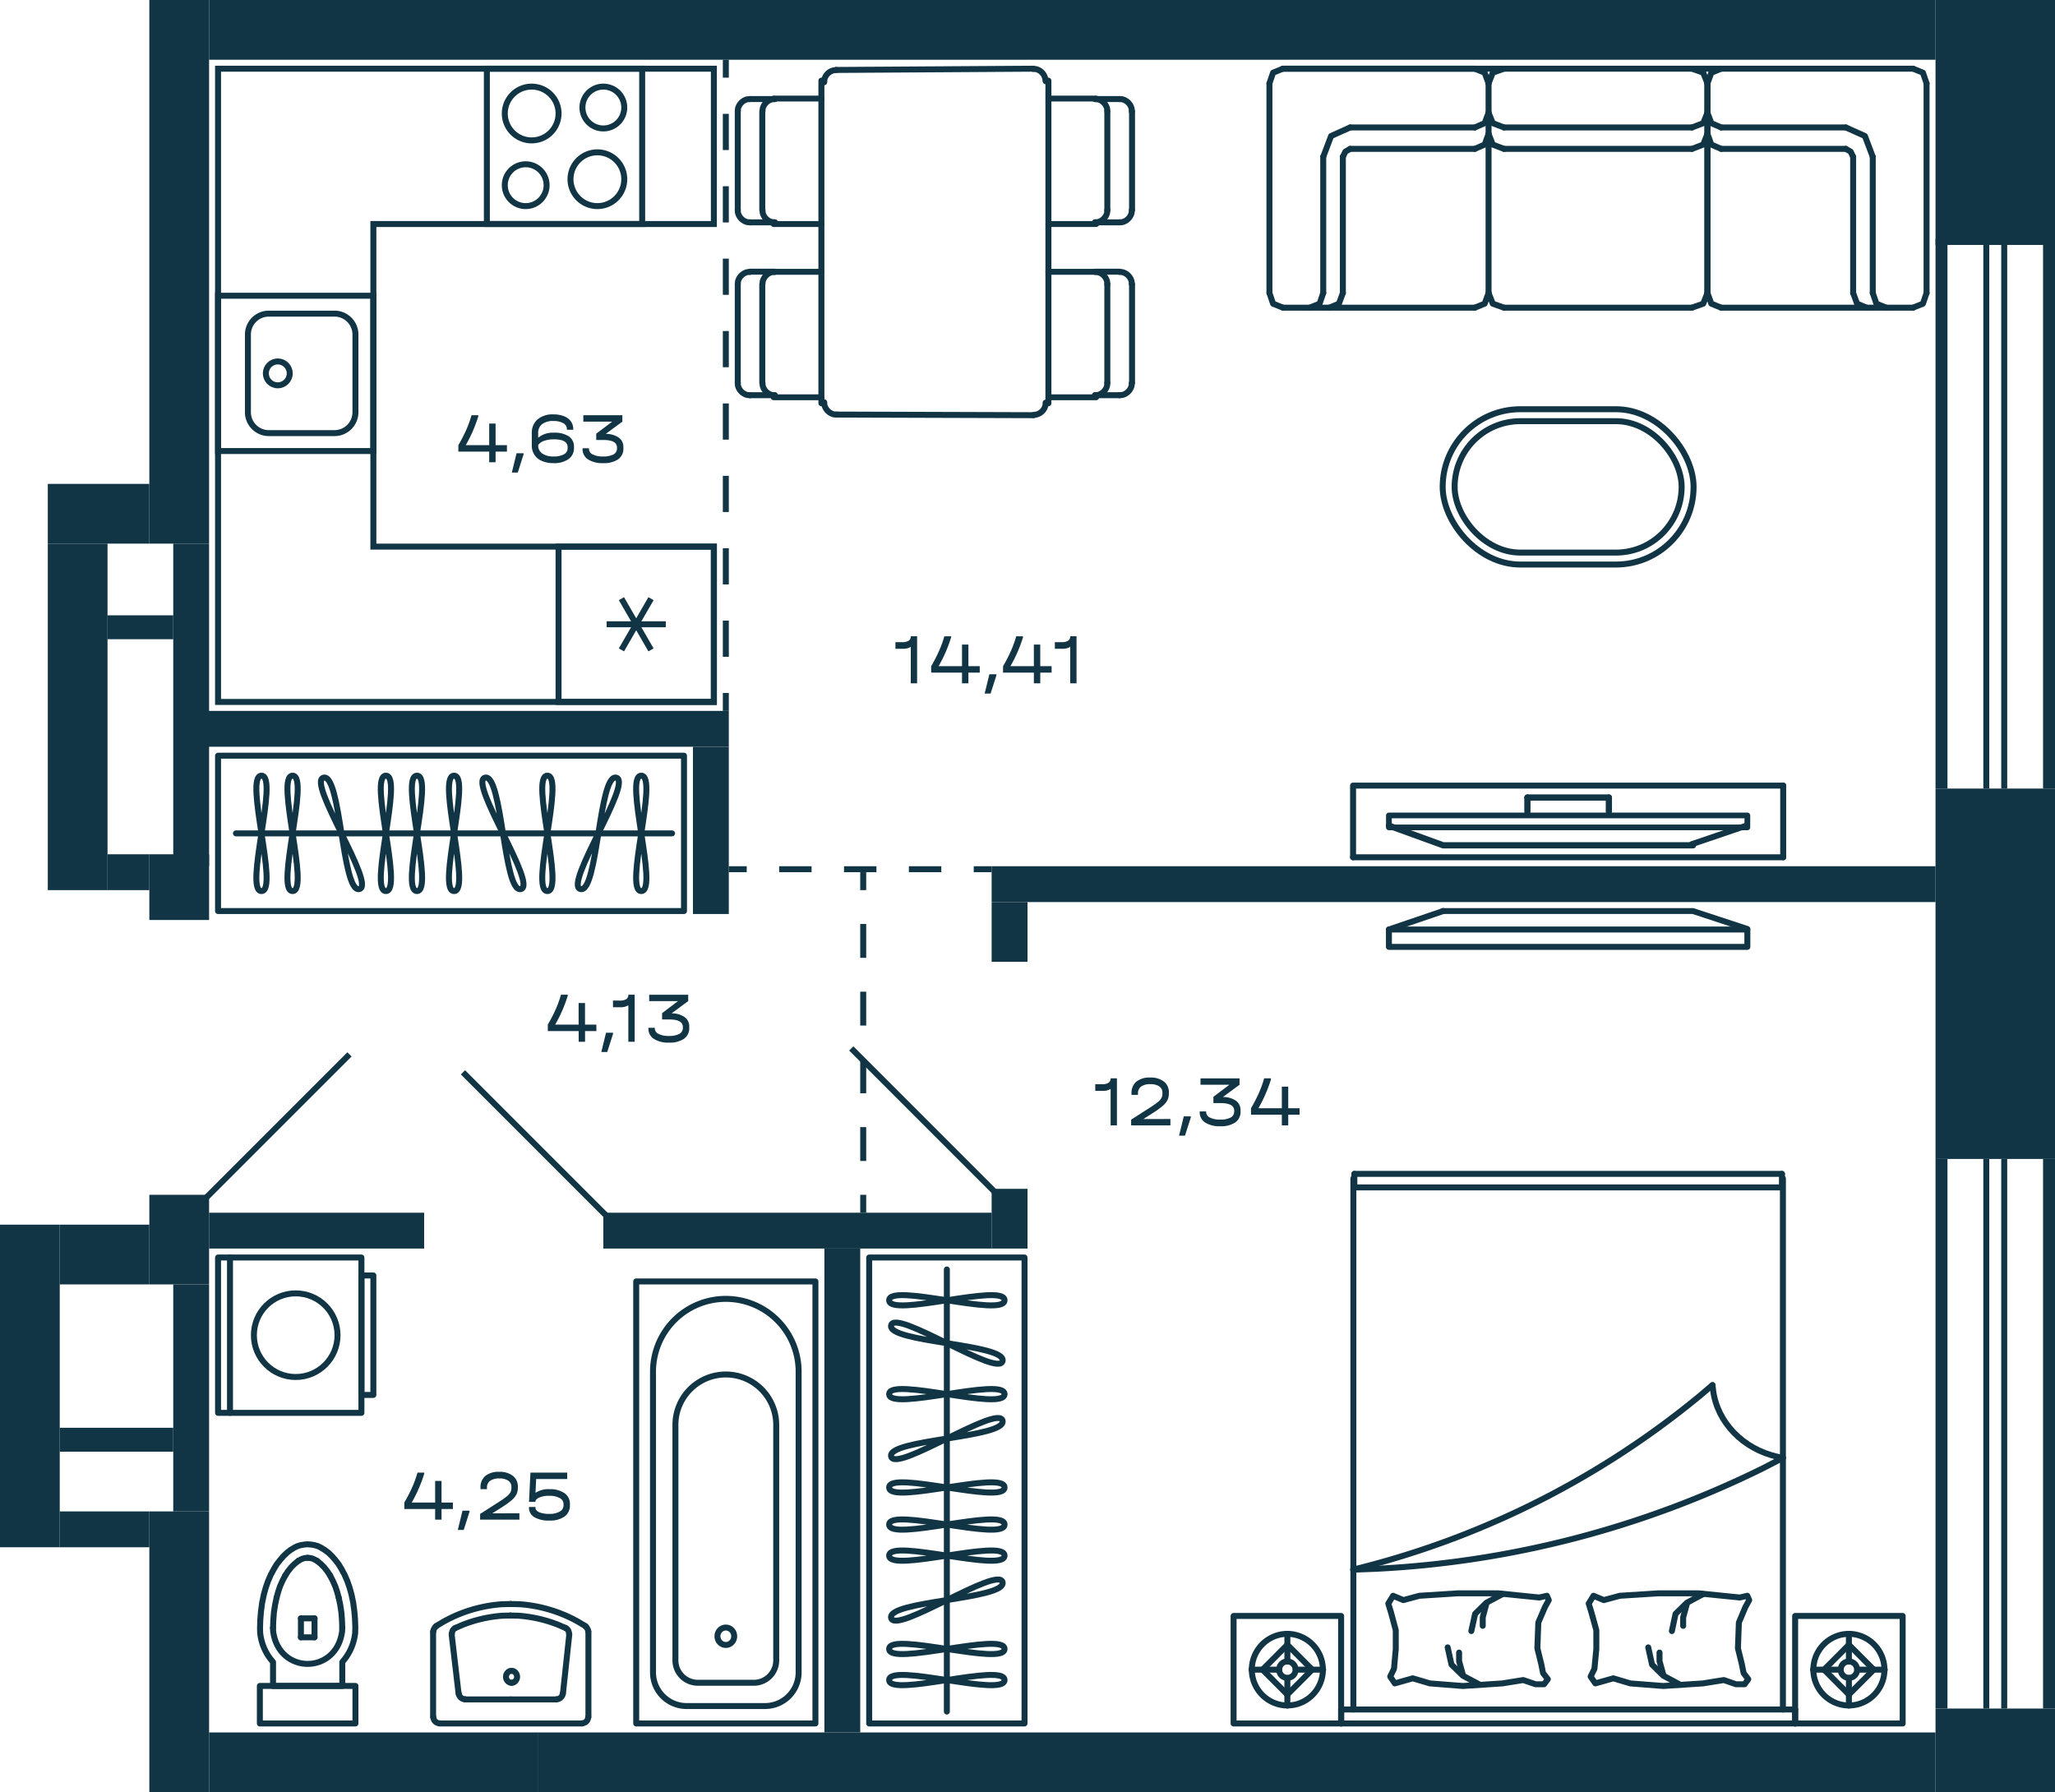 <svg xmlns="http://www.w3.org/2000/svg" width="344" height="300" viewBox="0 0 344 300">
  <title>M6_C2_23,25fl_1</title>
  <g id="Слой_2" data-name="Слой 2">
    <g id="M6_C2_23_25fl_1" data-name="M6_C2_23,25fl_1">
      <g id="m">
        <g>
          <polyline points="292.5 158.5 232.5 158.5 232.5 155.591 292.5 155.591 292.5 158.5" fill="none" stroke="#113544" stroke-linecap="round" stroke-linejoin="round"/>
          <line x1="241.591" y1="152.5" x2="232.5" y2="155.591" fill="none" stroke="#113544" stroke-linecap="round" stroke-linejoin="round"/>
          <polyline points="241.5 152.5 283.393 152.5 292.5 155.5" fill="none" stroke="#113544" stroke-linecap="round" stroke-linejoin="round" stroke-width="0.986"/>
        </g>
        <g>
          <rect x="62.5" y="100.5" width="26" height="78" fill="none" stroke="#113544" stroke-linecap="round" stroke-linejoin="round" transform="translate(-64 215) rotate(-90)"/>
          <line x1="39.5" y1="139.5" x2="112.5" y2="139.5" fill="none" stroke="#113544" stroke-linecap="round" stroke-linejoin="round"/>
          <path d="M69.8,129.843c2.975,0-2.975,19.314,0,19.314S66.828,129.843,69.8,129.843Z" fill="none" stroke="#113544" stroke-linecap="round" stroke-linejoin="round"/>
          <path d="M64.6,129.843c2.975,0-2.976,19.314,0,19.314S61.621,129.843,64.6,129.843Z" fill="none" stroke="#113544" stroke-linecap="round" stroke-linejoin="round"/>
          <path d="M48.977,129.843c2.975,0-2.975,19.314,0,19.314S46,129.843,48.977,129.843Z" fill="none" stroke="#113544" stroke-linecap="round" stroke-linejoin="round"/>
          <path d="M43.77,129.843c2.975,0-2.975,19.314,0,19.314S40.8,129.843,43.77,129.843Z" fill="none" stroke="#113544" stroke-linecap="round" stroke-linejoin="round"/>
          <path d="M54.175,130.172c2.893-.65,3.08,19.3,5.967,18.656S51.287,130.82,54.175,130.172Z" fill="none" stroke="#113544" stroke-linecap="round" stroke-linejoin="round"/>
          <path d="M107.345,129.843c-2.976,0,2.975,19.314,0,19.314S110.32,129.843,107.345,129.843Z" fill="none" stroke="#113544" stroke-linecap="round" stroke-linejoin="round"/>
          <path d="M103.147,130.172c-2.888-.648-3.075,19.306-5.968,18.656S106.04,130.821,103.147,130.172Z" fill="none" stroke="#113544" stroke-linecap="round" stroke-linejoin="round"/>
          <path d="M76.01,129.843c2.975,0-2.975,19.314,0,19.314S73.035,129.843,76.01,129.843Z" fill="none" stroke="#113544" stroke-linecap="round" stroke-linejoin="round"/>
          <path d="M91.63,129.843c2.975,0-2.976,19.314,0,19.314S88.654,129.843,91.63,129.843Z" fill="none" stroke="#113544" stroke-linecap="round" stroke-linejoin="round"/>
          <path d="M81.208,130.172c2.893-.65,3.08,19.3,5.968,18.656S78.32,130.82,81.208,130.172Z" fill="none" stroke="#113544" stroke-linecap="round" stroke-linejoin="round"/>
        </g>
        <g>
          <rect x="145.5" y="210.5" width="26" height="78" fill="none" stroke="#113544" stroke-linecap="round" stroke-linejoin="round" transform="translate(317 499) rotate(-180)"/>
          <line x1="158.5" y1="286.5" x2="158.5" y2="212.5" fill="none" stroke="#113544" stroke-linecap="round" stroke-linejoin="round"/>
          <path d="M148.843,255.2c0-2.975,19.314,2.975,19.314,0S148.843,258.172,148.843,255.2Z" fill="none" stroke="#113544" stroke-linecap="round" stroke-linejoin="round"/>
          <path d="M148.843,260.4c0-2.975,19.314,2.976,19.314,0S148.843,263.379,148.843,260.4Z" fill="none" stroke="#113544" stroke-linecap="round" stroke-linejoin="round"/>
          <path d="M148.843,276.023c0-2.975,19.314,2.975,19.314,0S148.843,279,148.843,276.023Z" fill="none" stroke="#113544" stroke-linecap="round" stroke-linejoin="round"/>
          <path d="M148.843,281.23c0-2.975,19.314,2.975,19.314,0S148.843,284.205,148.843,281.23Z" fill="none" stroke="#113544" stroke-linecap="round" stroke-linejoin="round"/>
          <path d="M149.172,270.825c-.65-2.893,19.3-3.08,18.656-5.967S149.82,273.713,149.172,270.825Z" fill="none" stroke="#113544" stroke-linecap="round" stroke-linejoin="round"/>
          <path d="M148.843,217.655c0,2.976,19.314-2.975,19.314,0S148.843,214.68,148.843,217.655Z" fill="none" stroke="#113544" stroke-linecap="round" stroke-linejoin="round"/>
          <path d="M149.172,221.853c-.648,2.888,19.306,3.075,18.656,5.968S149.821,218.96,149.172,221.853Z" fill="none" stroke="#113544" stroke-linecap="round" stroke-linejoin="round"/>
          <path d="M148.843,248.99c0-2.975,19.314,2.975,19.314,0S148.843,251.965,148.843,248.99Z" fill="none" stroke="#113544" stroke-linecap="round" stroke-linejoin="round"/>
          <path d="M148.843,233.37c0-2.975,19.314,2.976,19.314,0S148.843,236.346,148.843,233.37Z" fill="none" stroke="#113544" stroke-linecap="round" stroke-linejoin="round"/>
          <path d="M149.172,243.792c-.65-2.893,19.3-3.08,18.656-5.968S149.82,246.68,149.172,243.792Z" fill="none" stroke="#113544" stroke-linecap="round" stroke-linejoin="round"/>
        </g>
        <g>
          <g>
            <path d="M298.454,244.043l-3.276,1.7a164.53,164.53,0,0,1-64.855,16.863l-3.777.145" fill="none" stroke="#113544" stroke-linecap="round" stroke-linejoin="round"/>
            <path d="M286.647,231.862l-2.115,1.8a145.668,145.668,0,0,1-55.21,28.36l-2.8.725" fill="none" stroke="#113544" stroke-linecap="round" stroke-linejoin="round"/>
            <line x1="300.5" y1="286.159" x2="224.5" y2="286.159" fill="none" stroke="#113544" stroke-linecap="round" stroke-linejoin="round"/>
            <line x1="300.5" y1="288.5" x2="224.5" y2="288.5" fill="none" stroke="#113544" stroke-linecap="round" stroke-linejoin="round"/>
            <line x1="298.291" y1="198.765" x2="226.709" y2="198.765" fill="none" stroke="#113544" stroke-linecap="round" stroke-linejoin="round"/>
            <line x1="298.291" y1="196.5" x2="226.709" y2="196.5" fill="none" stroke="#113544" stroke-linecap="round" stroke-linejoin="round"/>
            <polygon points="236.49 280.938 233.487 281.788 232.714 280.648 233.351 279.343 233.647 276.049 233.647 272.88 232.873 270 232.395 268.426 233.191 267.121 234.92 267.846 237.605 267.121 244.088 266.707 250.73 266.707 257.669 267.411 258.943 267.121 259.261 267.846 258.624 269.006 257.509 271.595 257.35 275.904 257.987 278.494 258.306 280.068 259.102 281.083 258.465 281.933 257.054 281.933 254.984 281.228 251.504 281.788 244.884 282.223 239.356 281.788 236.49 280.938" fill="none" stroke="#113544" stroke-linecap="round" stroke-linejoin="round"/>
            <polyline points="251.504 266.852 248.82 268.281 246.932 270.145 246.294 273.025" fill="none" stroke="#113544" stroke-linecap="round" stroke-linejoin="round"/>
            <polyline points="248.82 268.426 248.205 270.725 248.205 272.155" fill="none" stroke="#113544" stroke-linecap="round" stroke-linejoin="round"/>
            <polyline points="244.884 280.358 244.247 278.059 244.247 276.629" fill="none" stroke="#113544" stroke-linecap="round" stroke-linejoin="round"/>
            <polyline points="247.569 281.933 244.884 280.503 242.973 278.639 242.336 275.759" fill="none" stroke="#113544" stroke-linecap="round" stroke-linejoin="round"/>
            <line x1="224.503" y1="286.159" x2="224.503" y2="288.5" fill="none" stroke="#113544" stroke-linecap="round" stroke-linejoin="round"/>
            <line x1="226.549" y1="197.266" x2="226.549" y2="286.159" fill="none" stroke="#113544" stroke-linecap="round" stroke-linejoin="round"/>
            <line x1="226.712" y1="196.5" x2="226.712" y2="198.764" fill="none" stroke="#113544" stroke-linecap="round" stroke-linejoin="round"/>
            <polygon points="270.064 280.939 267.061 281.788 266.265 280.649 266.902 279.344 267.22 276.05 267.22 272.88 266.424 270.001 265.946 268.426 266.743 267.121 268.471 267.846 271.156 267.121 277.639 266.707 284.281 266.707 291.242 267.411 292.493 267.121 292.812 267.846 292.175 269.006 291.083 271.596 290.924 275.905 291.561 278.494 291.879 280.069 292.653 281.084 292.039 281.933 290.605 281.933 288.558 281.229 285.078 281.788 278.435 282.223 272.907 281.788 270.064 280.939" fill="none" stroke="#113544" stroke-linecap="round" stroke-linejoin="round"/>
            <polyline points="281.119 281.933 278.435 280.504 276.547 278.639 275.91 275.76" fill="none" stroke="#113544" stroke-linecap="round" stroke-linejoin="round"/>
            <polyline points="278.435 280.359 277.798 278.059 277.798 276.63" fill="none" stroke="#113544" stroke-linecap="round" stroke-linejoin="round"/>
            <polyline points="285.078 266.852 282.393 268.281 280.482 270.146 279.868 273.025" fill="none" stroke="#113544" stroke-linecap="round" stroke-linejoin="round"/>
            <polyline points="282.393 268.426 281.756 270.726 281.756 272.155" fill="none" stroke="#113544" stroke-linecap="round" stroke-linejoin="round"/>
            <path d="M298.454,244.043l-.888-.186c-5.789-1.29-10.109-5.759-10.8-11.145l-.091-.85" fill="none" stroke="#113544" stroke-linecap="round" stroke-linejoin="round"/>
            <line x1="298.454" y1="286.159" x2="298.454" y2="197.267" fill="none" stroke="#113544" stroke-linecap="round" stroke-linejoin="round"/>
            <line x1="300.5" y1="288.5" x2="300.5" y2="286.159" fill="none" stroke="#113544" stroke-linecap="round" stroke-linejoin="round"/>
            <line x1="298.291" y1="198.765" x2="298.291" y2="196.5" fill="none" stroke="#113544" stroke-linecap="round" stroke-linejoin="round"/>
          </g>
          <g>
            <g>
              <line x1="215.5" y1="275.326" x2="219.657" y2="279.49" fill="none" stroke="#113544" stroke-linecap="round" stroke-linejoin="round"/>
              <line x1="215.5" y1="278.115" x2="215.5" y2="273.5" fill="none" stroke="#113544" stroke-linecap="round" stroke-linejoin="round"/>
              <line x1="221.5" y1="279.49" x2="216.892" y2="279.49" fill="none" stroke="#113544" stroke-linecap="round" stroke-linejoin="round"/>
              <line x1="214.127" y1="279.49" x2="209.5" y2="279.49" fill="none" stroke="#113544" stroke-linecap="round" stroke-linejoin="round"/>
              <line x1="211.343" y1="279.49" x2="215.5" y2="275.326" fill="none" stroke="#113544" stroke-linecap="round" stroke-linejoin="round"/>
              <line x1="215.5" y1="280.885" x2="215.5" y2="285.5" fill="none" stroke="#113544" stroke-linecap="round" stroke-linejoin="round"/>
              <path d="M215.5,285.48l-.549-.019-.529-.079a6,6,0,0,1,.215-11.823l.53-.059h.549a6,6,0,0,1,.98,11.863l-.529.078-.549.039" fill="none" stroke="#113544" stroke-linecap="round" stroke-linejoin="round"/>
              <line x1="219.657" y1="279.49" x2="215.5" y2="283.654" fill="none" stroke="#113544" stroke-linecap="round" stroke-linejoin="round"/>
              <path d="M214.127,279.49l.02-.255.078-.255a1.372,1.372,0,0,1,2.589.117l.059.256v.275a1.378,1.378,0,0,1-2.648.373l-.078-.256Z" fill="none" stroke="#113544" stroke-linecap="round" stroke-linejoin="round"/>
              <line x1="215.5" y1="283.654" x2="211.343" y2="279.49" fill="none" stroke="#113544" stroke-linecap="round" stroke-linejoin="round"/>
            </g>
            <rect x="206.5" y="270.5" width="18" height="18" fill="none" stroke="#113544" stroke-linecap="round" stroke-linejoin="round" transform="translate(431 559) rotate(180)"/>
          </g>
          <g>
            <g>
              <line x1="309.5" y1="275.326" x2="313.657" y2="279.49" fill="none" stroke="#113544" stroke-linecap="round" stroke-linejoin="round"/>
              <line x1="309.5" y1="278.115" x2="309.5" y2="273.5" fill="none" stroke="#113544" stroke-linecap="round" stroke-linejoin="round"/>
              <line x1="315.5" y1="279.49" x2="310.892" y2="279.49" fill="none" stroke="#113544" stroke-linecap="round" stroke-linejoin="round"/>
              <line x1="308.127" y1="279.49" x2="303.5" y2="279.49" fill="none" stroke="#113544" stroke-linecap="round" stroke-linejoin="round"/>
              <line x1="305.343" y1="279.49" x2="309.5" y2="275.326" fill="none" stroke="#113544" stroke-linecap="round" stroke-linejoin="round"/>
              <line x1="309.5" y1="280.885" x2="309.5" y2="285.5" fill="none" stroke="#113544" stroke-linecap="round" stroke-linejoin="round"/>
              <path d="M309.5,285.48l-.549-.019-.529-.079a6,6,0,0,1,.215-11.823l.53-.059h.549a6,6,0,0,1,.98,11.863l-.529.078-.549.039" fill="none" stroke="#113544" stroke-linecap="round" stroke-linejoin="round"/>
              <line x1="313.657" y1="279.49" x2="309.5" y2="283.654" fill="none" stroke="#113544" stroke-linecap="round" stroke-linejoin="round"/>
              <path d="M308.127,279.49l.02-.255.078-.255a1.372,1.372,0,0,1,2.589.117l.059.256v.275a1.378,1.378,0,0,1-2.648.373l-.078-.256Z" fill="none" stroke="#113544" stroke-linecap="round" stroke-linejoin="round"/>
              <line x1="309.5" y1="283.654" x2="305.343" y2="279.49" fill="none" stroke="#113544" stroke-linecap="round" stroke-linejoin="round"/>
            </g>
            <rect x="300.5" y="270.5" width="18" height="18" fill="none" stroke="#113544" stroke-linecap="round" stroke-linejoin="round" transform="translate(619 559) rotate(180)"/>
          </g>
        </g>
        <g>
          <line x1="255.682" y1="135.853" x2="255.682" y2="133.5" fill="none" stroke="#113544" stroke-linecap="round" stroke-linejoin="round" stroke-width="1.042"/>
          <line x1="283.2" y1="141.313" x2="292.2" y2="138.25" fill="none" stroke="#113544" stroke-linecap="round" stroke-linejoin="round"/>
          <polyline points="283.409 141.5 241.591 141.5 232.5 138.206" fill="none" stroke="#113544" stroke-linecap="round" stroke-linejoin="round" stroke-width="1.042"/>
          <polyline points="232.5 136.5 292.5 136.5 292.5 138.5 232.5 138.5 232.5 136.5" fill="none" stroke="#113544" stroke-linecap="round" stroke-linejoin="round" stroke-width="0.961"/>
          <line x1="298.5" y1="143.5" x2="298.5" y2="131.5" fill="none" stroke="#113544" stroke-linecap="round" stroke-linejoin="round"/>
          <polyline points="298.5 131.5 226.5 131.5 226.5 143.5" fill="none" stroke="#113544" stroke-linecap="round" stroke-linejoin="round"/>
          <line x1="226.5" y1="143.5" x2="298.5" y2="143.5" fill="none" stroke="#113544" stroke-linecap="round" stroke-linejoin="round"/>
          <line x1="255.682" y1="133.5" x2="269.318" y2="133.5" fill="none" stroke="#113544" stroke-linecap="round" stroke-linejoin="round" stroke-width="1.042"/>
          <line x1="269.318" y1="135.853" x2="269.318" y2="133.5" fill="none" stroke="#113544" stroke-linecap="round" stroke-linejoin="round" stroke-width="1.042"/>
        </g>
        <g>
          <rect x="241.5" y="68.5" width="42" height="26" rx="13" fill="none" stroke="#113544" stroke-linecap="round" stroke-linejoin="round"/>
          <rect x="243.5" y="70.5" width="38" height="22" rx="11" fill="none" stroke="#113544" stroke-linecap="round" stroke-linejoin="round"/>
        </g>
        <g>
          <line x1="285.818" y1="13.958" x2="285.818" y2="49.042" fill="none" stroke="#113544" stroke-linecap="round" stroke-linejoin="round"/>
          <line x1="249.182" y1="13.958" x2="249.182" y2="49.042" fill="none" stroke="#113544" stroke-linecap="round" stroke-linejoin="round"/>
          <line x1="251.762" y1="51.5" x2="283.238" y2="51.5" fill="none" stroke="#113544" stroke-linecap="round" stroke-linejoin="round"/>
          <line x1="251.762" y1="21.334" x2="283.238" y2="21.334" fill="none" stroke="#113544" stroke-linecap="round" stroke-linejoin="round"/>
          <line x1="251.762" y1="24.919" x2="283.238" y2="24.919" fill="none" stroke="#113544" stroke-linecap="round" stroke-linejoin="round"/>
          <polyline points="285.818 13.958 285.114 12.166 283.238 11.5" fill="none" stroke="#113544" stroke-linecap="round" stroke-linejoin="round"/>
          <polyline points="249.182 13.958 249.886 12.166 251.762 11.5" fill="none" stroke="#113544" stroke-linecap="round" stroke-linejoin="round"/>
          <polyline points="285.818 49.042 285.114 50.834 283.238 51.5" fill="none" stroke="#113544" stroke-linecap="round" stroke-linejoin="round"/>
          <polyline points="249.182 49.042 249.886 50.834 251.762 51.5" fill="none" stroke="#113544" stroke-linecap="round" stroke-linejoin="round"/>
          <polyline points="249.182 22.409 249.886 24.202 251.762 24.919" fill="none" stroke="#113544" stroke-linecap="round" stroke-linejoin="round"/>
          <polyline points="249.182 18.875 249.886 20.617 251.762 21.334" fill="none" stroke="#113544" stroke-linecap="round" stroke-linejoin="round"/>
          <polyline points="285.818 22.409 285.114 24.202 283.238 24.919" fill="none" stroke="#113544" stroke-linecap="round" stroke-linejoin="round"/>
          <polyline points="285.818 18.875 285.114 20.617 283.238 21.334" fill="none" stroke="#113544" stroke-linecap="round" stroke-linejoin="round"/>
          <line x1="221.506" y1="49.042" x2="221.506" y2="26.25" fill="none" stroke="#113544" stroke-linecap="round" stroke-linejoin="round"/>
          <line x1="212.5" y1="13.958" x2="212.5" y2="49.042" fill="none" stroke="#113544" stroke-linecap="round" stroke-linejoin="round"/>
          <line x1="214.752" y1="11.5" x2="246.884" y2="11.5" fill="none" stroke="#113544" stroke-linecap="round" stroke-linejoin="round"/>
          <line x1="214.752" y1="51.5" x2="246.884" y2="51.5" fill="none" stroke="#113544" stroke-linecap="round" stroke-linejoin="round"/>
          <line x1="246.884" y1="21.334" x2="226.01" y2="21.334" fill="none" stroke="#113544" stroke-linecap="round" stroke-linejoin="round"/>
          <line x1="224.79" y1="49.042" x2="224.79" y2="26.25" fill="none" stroke="#113544" stroke-linecap="round" stroke-linejoin="round"/>
          <line x1="246.884" y1="24.919" x2="226.01" y2="24.919" fill="none" stroke="#113544" stroke-linecap="round" stroke-linejoin="round"/>
          <polyline points="214.752 51.5 213.11 50.834 212.5 49.042" fill="none" stroke="#113544" stroke-linecap="round" stroke-linejoin="round"/>
          <polyline points="214.752 11.5 213.11 12.166 212.5 13.958" fill="none" stroke="#113544" stroke-linecap="round" stroke-linejoin="round"/>
          <polyline points="246.884 51.5 248.526 50.834 249.182 49.042" fill="none" stroke="#113544" stroke-linecap="round" stroke-linejoin="round"/>
          <polyline points="246.884 11.5 248.526 12.166 249.182 13.958" fill="none" stroke="#113544" stroke-linecap="round" stroke-linejoin="round"/>
          <polyline points="222.538 51.5 224.133 50.834 224.79 49.042" fill="none" stroke="#113544" stroke-linecap="round" stroke-linejoin="round"/>
          <polyline points="219.255 51.5 220.897 50.834 221.506 49.042" fill="none" stroke="#113544" stroke-linecap="round" stroke-linejoin="round"/>
          <polyline points="249.182 22.409 248.526 24.202 246.884 24.919" fill="none" stroke="#113544" stroke-linecap="round" stroke-linejoin="round"/>
          <polyline points="249.182 18.875 248.526 20.616 246.884 21.334" fill="none" stroke="#113544" stroke-linecap="round" stroke-linejoin="round"/>
          <polyline points="221.506 26.25 222.82 22.768 226.01 21.334" fill="none" stroke="#113544" stroke-linecap="round" stroke-linejoin="round"/>
          <polyline points="224.79 26.25 225.212 25.38 226.01 24.919" fill="none" stroke="#113544" stroke-linecap="round" stroke-linejoin="round"/>
          <line x1="285.818" y1="49.042" x2="285.818" y2="13.958" fill="none" stroke="#113544" stroke-linecap="round" stroke-linejoin="round"/>
          <line x1="313.494" y1="49.042" x2="313.494" y2="26.25" fill="none" stroke="#113544" stroke-linecap="round" stroke-linejoin="round"/>
          <line x1="322.5" y1="13.958" x2="322.5" y2="49.042" fill="none" stroke="#113544" stroke-linecap="round" stroke-linejoin="round"/>
          <line x1="320.248" y1="51.5" x2="288.116" y2="51.5" fill="none" stroke="#113544" stroke-linecap="round" stroke-linejoin="round"/>
          <line x1="288.116" y1="21.334" x2="308.99" y2="21.334" fill="none" stroke="#113544" stroke-linecap="round" stroke-linejoin="round"/>
          <line x1="310.21" y1="49.042" x2="310.21" y2="26.25" fill="none" stroke="#113544" stroke-linecap="round" stroke-linejoin="round"/>
          <line x1="288.116" y1="24.919" x2="308.99" y2="24.919" fill="none" stroke="#113544" stroke-linecap="round" stroke-linejoin="round"/>
          <polyline points="320.248 51.5 321.89 50.834 322.5 49.042" fill="none" stroke="#113544" stroke-linecap="round" stroke-linejoin="round"/>
          <polyline points="320.248 11.5 321.89 12.166 322.5 13.958" fill="none" stroke="#113544" stroke-linecap="round" stroke-linejoin="round"/>
          <polyline points="288.116 51.5 286.474 50.834 285.818 49.042" fill="none" stroke="#113544" stroke-linecap="round" stroke-linejoin="round"/>
          <polyline points="288.116 11.5 286.474 12.166 285.818 13.958" fill="none" stroke="#113544" stroke-linecap="round" stroke-linejoin="round"/>
          <polyline points="312.462 51.5 310.867 50.834 310.21 49.042" fill="none" stroke="#113544" stroke-linecap="round" stroke-linejoin="round"/>
          <polyline points="315.745 51.5 314.103 50.834 313.494 49.042" fill="none" stroke="#113544" stroke-linecap="round" stroke-linejoin="round"/>
          <polyline points="285.818 22.409 286.474 24.202 288.116 24.919" fill="none" stroke="#113544" stroke-linecap="round" stroke-linejoin="round"/>
          <polyline points="285.818 18.875 286.474 20.616 288.116 21.334" fill="none" stroke="#113544" stroke-linecap="round" stroke-linejoin="round"/>
          <polyline points="313.494 26.25 312.18 22.768 308.99 21.334" fill="none" stroke="#113544" stroke-linecap="round" stroke-linejoin="round"/>
          <polyline points="310.21 26.25 309.788 25.38 308.99 24.919" fill="none" stroke="#113544" stroke-linecap="round" stroke-linejoin="round"/>
          <line x1="214.752" y1="11.5" x2="320.248" y2="11.5" fill="none" stroke="#113544" stroke-linecap="round" stroke-linejoin="round"/>
        </g>
        <g>
          <path d="M123.5,64.1l.035.453a2.145,2.145,0,0,0,1.565,1.568l.452.035" fill="none" stroke="#113544" stroke-linecap="round" stroke-linejoin="round"/>
          <path d="M125.552,45.516l-.452.035a2.148,2.148,0,0,0-1.565,1.569l-.035.453" fill="none" stroke="#113544" stroke-linecap="round" stroke-linejoin="round"/>
          <path d="M127.638,64.1l.035.454a2.147,2.147,0,0,0,1.565,1.568l.452.035" fill="none" stroke="#113544" stroke-linecap="round" stroke-linejoin="round"/>
          <path d="M129.69,45.516l-.452.035a2.148,2.148,0,0,0-1.565,1.569l-.035.453" fill="none" stroke="#113544" stroke-linecap="round" stroke-linejoin="round"/>
          <path d="M123.5,35.163l.035.453a2.151,2.151,0,0,0,1.565,1.569l.452.034" fill="none" stroke="#113544" stroke-linecap="round" stroke-linejoin="round"/>
          <path d="M125.552,16.582l-.452.035a2.15,2.15,0,0,0-1.565,1.569l-.035.453" fill="none" stroke="#113544" stroke-linecap="round" stroke-linejoin="round"/>
          <path d="M127.638,35.163l.035.453a2.148,2.148,0,0,0,1.565,1.569l.452.034" fill="none" stroke="#113544" stroke-linecap="round" stroke-linejoin="round"/>
          <path d="M129.69,16.582l-.452.035a2.148,2.148,0,0,0-1.565,1.569l-.035.453" fill="none" stroke="#113544" stroke-linecap="round" stroke-linejoin="round"/>
          <path d="M187.413,66.153l.452-.035a2.145,2.145,0,0,0,1.565-1.568l.035-.453" fill="none" stroke="#113544" stroke-linecap="round" stroke-linejoin="round"/>
          <path d="M189.465,47.573l-.035-.453a2.148,2.148,0,0,0-1.565-1.569l-.452-.035" fill="none" stroke="#113544" stroke-linecap="round" stroke-linejoin="round"/>
          <path d="M183.31,66.153l.452-.035a2.145,2.145,0,0,0,1.565-1.568l.035-.453" fill="none" stroke="#113544" stroke-linecap="round" stroke-linejoin="round"/>
          <path d="M185.362,47.573l-.035-.453a2.148,2.148,0,0,0-1.565-1.569l-.452-.035" fill="none" stroke="#113544" stroke-linecap="round" stroke-linejoin="round"/>
          <path d="M183.31,37.219l.452-.034a2.148,2.148,0,0,0,1.565-1.569l.035-.453" fill="none" stroke="#113544" stroke-linecap="round" stroke-linejoin="round"/>
          <path d="M185.362,18.639l-.035-.453a2.148,2.148,0,0,0-1.565-1.569l-.452-.035" fill="none" stroke="#113544" stroke-linecap="round" stroke-linejoin="round"/>
          <path d="M187.413,37.219l.452-.034a2.148,2.148,0,0,0,1.565-1.569l.035-.453" fill="none" stroke="#113544" stroke-linecap="round" stroke-linejoin="round"/>
          <path d="M189.465,18.639l-.035-.453a2.148,2.148,0,0,0-1.565-1.569l-.452-.035" fill="none" stroke="#113544" stroke-linecap="round" stroke-linejoin="round"/>
          <path d="M139.982,11.709l-.451.07A2.058,2.058,0,0,0,138,13.313l-.034.453" fill="none" stroke="#113544" stroke-linecap="round" stroke-linejoin="round"/>
          <path d="M137.966,67.339l.034.453a2.212,2.212,0,0,0,1.565,1.568l.487.035" fill="none" stroke="#113544" stroke-linecap="round" stroke-linejoin="round"/>
          <path d="M173.017,69.465l.452-.07A2.057,2.057,0,0,0,175,67.861l.035-.453" fill="none" stroke="#113544" stroke-linecap="round" stroke-linejoin="round"/>
          <path d="M175.034,13.592l-.07-.454a2.094,2.094,0,0,0-1.53-1.568l-.486-.035" fill="none" stroke="#113544" stroke-linecap="round" stroke-linejoin="round"/>
          <line x1="129.69" y1="66.153" x2="125.552" y2="66.153" fill="none" stroke="#113544" stroke-linecap="round" stroke-linejoin="round"/>
          <line x1="123.5" y1="64.097" x2="123.5" y2="47.573" fill="none" stroke="#113544" stroke-linecap="round" stroke-linejoin="round"/>
          <line x1="125.552" y1="45.481" x2="129.69" y2="45.481" fill="none" stroke="#113544" stroke-linecap="round" stroke-linejoin="round"/>
          <line x1="137.5" y1="66.5" x2="129.5" y2="66.5" fill="none" stroke="#113544" stroke-linecap="round" stroke-linejoin="round" stroke-width="0.985"/>
          <line x1="127.603" y1="64.097" x2="127.603" y2="47.573" fill="none" stroke="#113544" stroke-linecap="round" stroke-linejoin="round"/>
          <line x1="129.5" y1="45.5" x2="137.5" y2="45.5" fill="none" stroke="#113544" stroke-linecap="round" stroke-linejoin="round" stroke-width="0.985"/>
          <line x1="129.69" y1="37.219" x2="125.552" y2="37.219" fill="none" stroke="#113544" stroke-linecap="round" stroke-linejoin="round"/>
          <line x1="123.5" y1="35.163" x2="123.5" y2="18.639" fill="none" stroke="#113544" stroke-linecap="round" stroke-linejoin="round"/>
          <line x1="125.552" y1="16.582" x2="129.69" y2="16.582" fill="none" stroke="#113544" stroke-linecap="round" stroke-linejoin="round"/>
          <line x1="137.5" y1="37.5" x2="129.5" y2="37.5" fill="none" stroke="#113544" stroke-linecap="round" stroke-linejoin="round" stroke-width="0.985"/>
          <line x1="127.603" y1="35.163" x2="127.603" y2="18.639" fill="none" stroke="#113544" stroke-linecap="round" stroke-linejoin="round"/>
          <line x1="129.5" y1="16.5" x2="137.5" y2="16.5" fill="none" stroke="#113544" stroke-linecap="round" stroke-linejoin="round" stroke-width="0.985"/>
          <line x1="183.31" y1="66.153" x2="187.414" y2="66.153" fill="none" stroke="#113544" stroke-linecap="round" stroke-linejoin="round"/>
          <line x1="189.5" y1="64.097" x2="189.5" y2="47.573" fill="none" stroke="#113544" stroke-linecap="round" stroke-linejoin="round"/>
          <line x1="187.414" y1="45.481" x2="183.31" y2="45.481" fill="none" stroke="#113544" stroke-linecap="round" stroke-linejoin="round"/>
          <line x1="175.5" y1="66.5" x2="183.5" y2="66.5" fill="none" stroke="#113544" stroke-linecap="round" stroke-linejoin="round" stroke-width="0.985"/>
          <line x1="185.362" y1="64.097" x2="185.362" y2="47.573" fill="none" stroke="#113544" stroke-linecap="round" stroke-linejoin="round"/>
          <line x1="183.5" y1="45.5" x2="175.5" y2="45.5" fill="none" stroke="#113544" stroke-linecap="round" stroke-linejoin="round" stroke-width="0.985"/>
          <line x1="175.5" y1="37.5" x2="183.5" y2="37.5" fill="none" stroke="#113544" stroke-linecap="round" stroke-linejoin="round" stroke-width="0.985"/>
          <line x1="185.362" y1="35.163" x2="185.362" y2="18.639" fill="none" stroke="#113544" stroke-linecap="round" stroke-linejoin="round"/>
          <line x1="183.5" y1="16.5" x2="175.5" y2="16.5" fill="none" stroke="#113544" stroke-linecap="round" stroke-linejoin="round" stroke-width="0.985"/>
          <line x1="183.31" y1="37.219" x2="187.414" y2="37.219" fill="none" stroke="#113544" stroke-linecap="round" stroke-linejoin="round"/>
          <line x1="189.5" y1="35.163" x2="189.5" y2="18.639" fill="none" stroke="#113544" stroke-linecap="round" stroke-linejoin="round"/>
          <line x1="187.413" y1="16.582" x2="183.31" y2="16.582" fill="none" stroke="#113544" stroke-linecap="round" stroke-linejoin="round"/>
          <line x1="172.982" y1="11.5" x2="140.017" y2="11.709" fill="none" stroke="#113544" stroke-linecap="round" stroke-linejoin="round"/>
          <line x1="137.5" y1="13.5" x2="137.5" y2="67.5" fill="none" stroke="#113544" stroke-linecap="round" stroke-linejoin="round" stroke-width="1.004"/>
          <line x1="140.052" y1="69.395" x2="173.017" y2="69.5" fill="none" stroke="#113544" stroke-linecap="round" stroke-linejoin="round"/>
          <line x1="175.5" y1="67.5" x2="175.5" y2="13.5" fill="none" stroke="#113544" stroke-linecap="round" stroke-linejoin="round" stroke-width="1.002"/>
        </g>
      </g>
      <g id="sant">
        <g>
          <path d="M57.3,282.21v-3.993l.479-.6a8.627,8.627,0,0,0,1.677-4.318l.024-.8-.048-1.423-.12-1.4-.191-1.422-.288-1.373-.311-1.123-.383-1.1-.455-1.049-.551-1.023-.455-.749-.527-.673-.551-.649-.623-.6L54.3,259.4v.024l-.5-.324-.55-.275-.575-.174-.575-.1-.6-.05-.6.05-.575.1-.575.174-.55.275-.5.324V259.4l-.671.525-.623.6-.551.649-.527.673-.455.749-.551,1.023-.455,1.049-.383,1.1-.311,1.123-.288,1.373-.191,1.422-.12,1.4-.048,1.423h0l.024.8a8.627,8.627,0,0,0,1.677,4.318l.479.6v3.993Z" fill="none" stroke="#113544" stroke-linecap="round" stroke-linejoin="round"/>
          <path d="M45.7,272.5l.024.6c.974,7.236,10.57,7.236,11.544,0l.024-.6" fill="none" stroke="#113544" stroke-linecap="round" stroke-linejoin="round"/>
          <rect x="43.5" y="282.21" width="16" height="6.29" fill="none" stroke="#113544" stroke-linecap="round" stroke-linejoin="round"/>
          <polyline points="53.057 261.27 52.698 261.071 52.314 260.896 51.907 260.796 51.5 260.771" fill="none" stroke="#113544" stroke-linecap="round" stroke-linejoin="round"/>
          <line x1="52.65" y1="270.904" x2="50.374" y2="270.904" fill="none" stroke="#113544" stroke-linecap="round" stroke-linejoin="round"/>
          <line x1="52.65" y1="274.074" x2="50.374" y2="274.074" fill="none" stroke="#113544" stroke-linecap="round" stroke-linejoin="round"/>
          <polyline points="51.5 260.771 51.093 260.796 50.686 260.896 50.302 261.071 49.943 261.27" fill="none" stroke="#113544" stroke-linecap="round" stroke-linejoin="round"/>
          <polyline points="46.302 267.435 46.039 268.683 45.847 269.956 45.752 271.229 45.704 272.502" fill="none" stroke="#113544" stroke-linecap="round" stroke-linejoin="round"/>
          <polyline points="47.74 263.741 47.284 264.615 46.877 265.538 46.566 266.462 46.302 267.435" fill="none" stroke="#113544" stroke-linecap="round" stroke-linejoin="round"/>
          <polyline points="49.943 261.27 49.296 261.795 48.722 262.369 48.195 263.042 47.74 263.741" fill="none" stroke="#113544" stroke-linecap="round" stroke-linejoin="round"/>
          <line x1="50.374" y1="270.904" x2="50.374" y2="274.074" fill="none" stroke="#113544" stroke-linecap="round" stroke-linejoin="round"/>
          <polyline points="55.26 263.741 54.805 263.042 54.278 262.369 53.704 261.795 53.057 261.27" fill="none" stroke="#113544" stroke-linecap="round" stroke-linejoin="round"/>
          <polyline points="57.296 272.502 57.248 271.229 57.153 269.956 56.961 268.683 56.698 267.435" fill="none" stroke="#113544" stroke-linecap="round" stroke-linejoin="round"/>
          <polyline points="56.698 267.435 56.434 266.462 56.123 265.538 55.716 264.615 55.261 263.741" fill="none" stroke="#113544" stroke-linecap="round" stroke-linejoin="round"/>
          <line x1="52.65" y1="270.904" x2="52.65" y2="274.074" fill="none" stroke="#113544" stroke-linecap="round" stroke-linejoin="round"/>
        </g>
        <g>
          <rect x="35.5" y="211.5" width="26" height="24" fill="none" stroke="#113544" stroke-linecap="round" stroke-linejoin="round" transform="translate(-175 272) rotate(-90)"/>
          <rect x="51.5" y="222.5" width="20" height="2" fill="none" stroke="#113544" stroke-linecap="round" stroke-linejoin="round" transform="translate(-162 285) rotate(-90)"/>
          <circle cx="49.5" cy="223.5" r="7" fill="none" stroke="#113544" stroke-linecap="round" stroke-linejoin="round"/>
          <line x1="38.5" y1="236.5" x2="38.5" y2="210.5" fill="none" stroke="#113544" stroke-linecap="round" stroke-linejoin="round"/>
        </g>
        <g>
          <rect x="106.5" y="214.5" width="30" height="74" fill="none" stroke="#113544" stroke-linecap="round" stroke-linejoin="round" transform="translate(243 503) rotate(180)"/>
          <path d="M114.938,217.421h13.125a5.625,5.625,0,0,1,5.625,5.625v50.345A12.187,12.187,0,0,1,121.5,285.579h0a12.188,12.188,0,0,1-12.188-12.188V223.046A5.625,5.625,0,0,1,114.938,217.421Z" transform="translate(243 503) rotate(180)" fill="none" stroke="#113544" stroke-linecap="round" stroke-linejoin="round"/>
          <path d="M116.812,230.079h9.375a3.75,3.75,0,0,1,3.75,3.75v39.418a8.437,8.437,0,0,1-8.437,8.437h0a8.437,8.437,0,0,1-8.437-8.437V233.829A3.75,3.75,0,0,1,116.812,230.079Z" transform="translate(243 511.763) rotate(-180)" fill="none" stroke="#113544" stroke-linecap="round" stroke-linejoin="round"/>
          <ellipse cx="121.5" cy="273.895" rx="1.406" ry="1.461" fill="none" stroke="#113544" stroke-linecap="round" stroke-linejoin="round"/>
        </g>
        <g>
          <polyline points="98.467 287.424 98.402 287.761 98.27 288.029 98.04 288.265 97.778 288.399 97.45 288.466" fill="none" stroke="#113544" stroke-linecap="round" stroke-linejoin="round"/>
          <path d="M85.5,268.5l1.477.034a23.406,23.406,0,0,1,9.783,2.924l1.248.74" fill="none" stroke="#113544" stroke-linecap="round" stroke-linejoin="round"/>
          <polyline points="98.008 272.231 98.237 272.466 98.402 272.769 98.467 273.105" fill="none" stroke="#113544" stroke-linecap="round" stroke-linejoin="round"/>
          <line x1="98.5" y1="287.424" x2="98.5" y2="273.105" fill="none" stroke="#113544" stroke-linecap="round" stroke-linejoin="round"/>
          <line x1="85.5" y1="284.466" x2="77.818" y2="284.466" fill="none" stroke="#113544" stroke-linecap="round" stroke-linejoin="round"/>
          <path d="M72.992,272.2l1.248-.74a23.411,23.411,0,0,1,9.783-2.924L85.5,268.5" fill="none" stroke="#113544" stroke-linecap="round" stroke-linejoin="round"/>
          <path d="M76.226,272.51l1.247-.538a22.6,22.6,0,0,1,6.632-1.513l1.346-.034" fill="none" stroke="#113544" stroke-linecap="round" stroke-linejoin="round"/>
          <line x1="73.551" y1="288.5" x2="97.45" y2="288.5" fill="none" stroke="#113544" stroke-linecap="round" stroke-linejoin="round"/>
          <path d="M85.631,279.685l.284.038a1.039,1.039,0,0,1,0,1.923l-.284.039" fill="none" stroke="#113544" stroke-linecap="round" stroke-linejoin="round"/>
          <path d="M85.631,281.685l-.283-.039a1.039,1.039,0,0,1,0-1.923l.283-.038" fill="none" stroke="#113544" stroke-linecap="round" stroke-linejoin="round"/>
          <line x1="95.299" y1="273.585" x2="94.232" y2="283.525" fill="none" stroke="#113544" stroke-linecap="round" stroke-linejoin="round"/>
          <polyline points="94.675 272.51 94.938 272.678 95.135 272.946 95.233 273.249 95.266 273.552" fill="none" stroke="#113544" stroke-linecap="round" stroke-linejoin="round"/>
          <polyline points="94.2 283.492 94.134 283.794 93.97 284.063 93.74 284.265 93.477 284.399 93.182 284.433" fill="none" stroke="#113544" stroke-linecap="round" stroke-linejoin="round"/>
          <line x1="85.5" y1="284.466" x2="93.182" y2="284.466" fill="none" stroke="#113544" stroke-linecap="round" stroke-linejoin="round"/>
          <path d="M85.451,270.426l1.346.033a22.592,22.592,0,0,1,6.631,1.513l1.247.538" fill="none" stroke="#113544" stroke-linecap="round" stroke-linejoin="round"/>
          <polyline points="73.551 288.466 73.222 288.399 72.96 288.265 72.73 288.029 72.599 287.761 72.533 287.424" fill="none" stroke="#113544" stroke-linecap="round" stroke-linejoin="round"/>
          <line x1="75.602" y1="273.585" x2="76.768" y2="283.525" fill="none" stroke="#113544" stroke-linecap="round" stroke-linejoin="round"/>
          <polyline points="72.533 273.105 72.599 272.769 72.763 272.466 72.993 272.231" fill="none" stroke="#113544" stroke-linecap="round" stroke-linejoin="round"/>
          <polyline points="75.635 273.552 75.668 273.249 75.766 272.946 75.963 272.678 76.226 272.509" fill="none" stroke="#113544" stroke-linecap="round" stroke-linejoin="round"/>
          <line x1="72.5" y1="287.424" x2="72.5" y2="273.105" fill="none" stroke="#113544" stroke-linecap="round" stroke-linejoin="round"/>
          <polyline points="77.818 284.433 77.523 284.399 77.26 284.265 77.03 284.063 76.866 283.794 76.801 283.492" fill="none" stroke="#113544" stroke-linecap="round" stroke-linejoin="round"/>
        </g>
        <g>
          <rect x="81.5" y="11.5" width="26" height="26" transform="translate(119 -70) rotate(90)" fill="none" stroke="#113544" stroke-miterlimit="10"/>
          <path d="M101,15a3,3,0,1,1-3,3,3,3,0,0,1,3-3m0-1a4,4,0,1,0,4,4,4,4,0,0,0-4-4Z" fill="#113544"/>
          <path d="M88,28a3,3,0,1,1-3,3,3,3,0,0,1,3-3m0-1a4,4,0,1,0,4,4,4,4,0,0,0-4-4Z" fill="#113544"/>
          <path d="M89,15a4,4,0,1,1-4,4,4,4,0,0,1,4-4m0-1a5,5,0,1,0,5,5,5,5,0,0,0-5-5Z" fill="#113544"/>
          <path d="M100,26a4,4,0,1,1-4,4,4,4,0,0,1,4-4m0-1a5,5,0,1,0,5,5,5,5,0,0,0-5-5Z" fill="#113544"/>
        </g>
        <g>
          <rect x="36.5" y="49.5" width="26" height="26" transform="translate(112 13) rotate(90)" fill="none" stroke="#113544" stroke-miterlimit="10"/>
          <path d="M56,53a3,3,0,0,1,3,3V69a3,3,0,0,1-3,3H45a3,3,0,0,1-3-3V56a3,3,0,0,1,3-3H56m0-1H45a4,4,0,0,0-4,4V69a4,4,0,0,0,4,4H56a4,4,0,0,0,4-4V56a4,4,0,0,0-4-4Z" fill="#113544"/>
          <circle cx="46.5" cy="62.5" r="2" fill="none" stroke="#113544" stroke-miterlimit="10"/>
        </g>
        <g>
          <rect x="93.5" y="91.5" width="26" height="26" transform="translate(211 -2) rotate(90)" fill="none" stroke="#113544" stroke-miterlimit="10"/>
          <line x1="108.975" y1="108.787" x2="104.025" y2="100.213" fill="none" stroke="#113544" stroke-miterlimit="10"/>
          <line x1="108.975" y1="100.213" x2="104.025" y2="108.787" fill="none" stroke="#113544" stroke-miterlimit="10"/>
          <line x1="101.55" y1="104.5" x2="111.45" y2="104.5" fill="none" stroke="#113544" stroke-miterlimit="10"/>
        </g>
        <polygon points="119.5 11.5 36.5 11.5 36.5 117.5 119.5 117.5 119.5 91.5 62.5 91.5 62.5 37.5 119.5 37.5 119.5 11.5" fill="none" stroke="#113544" stroke-miterlimit="10" stroke-width="1.002" fill-rule="evenodd"/>
      </g>
      <g id="l">
        <line x1="142.5" y1="175.5" x2="166.5" y2="199.5" fill="none" stroke="#113544" stroke-miterlimit="10"/>
        <line x1="77.5" y1="179.5" x2="101.5" y2="203.5" fill="none" stroke="#113544" stroke-miterlimit="10"/>
        <line x1="34.5" y1="200.5" x2="58.5" y2="176.5" fill="none" stroke="#113544" stroke-miterlimit="10"/>
        <g>
          <line x1="144.5" y1="146" x2="144.5" y2="149" fill="none" stroke="#113544" stroke-miterlimit="10"/>
          <line x1="144.5" y1="154.667" x2="144.5" y2="197.167" fill="none" stroke="#113544" stroke-miterlimit="10" stroke-dasharray="5.667 5.667"/>
          <line x1="144.5" y1="200" x2="144.5" y2="203" fill="none" stroke="#113544" stroke-miterlimit="10"/>
        </g>
        <g>
          <line x1="166" y1="145.5" x2="163" y2="145.5" fill="none" stroke="#113544" stroke-miterlimit="10"/>
          <line x1="157.571" y1="145.5" x2="127.714" y2="145.5" fill="none" stroke="#113544" stroke-miterlimit="10" stroke-dasharray="5.429 5.429"/>
          <line x1="125" y1="145.5" x2="122" y2="145.5" fill="none" stroke="#113544" stroke-miterlimit="10"/>
        </g>
        <g>
          <line x1="121.5" y1="10" x2="121.5" y2="13" fill="none" stroke="#113544" stroke-miterlimit="10"/>
          <line x1="121.5" y1="19.059" x2="121.5" y2="112.971" fill="none" stroke="#113544" stroke-miterlimit="10" stroke-dasharray="6.059 6.059"/>
          <line x1="121.5" y1="116" x2="121.5" y2="119" fill="none" stroke="#113544" stroke-miterlimit="10"/>
        </g>
      </g>
      <g id="s">
        <rect x="-15.5" y="40.5" width="91" height="10" transform="translate(75.5 15.5) rotate(90)" fill="#113544"/>
        <rect x="6.5" y="271.5" width="47" height="10" transform="translate(306.5 246.5) rotate(90)" fill="#113544"/>
        <rect x="24.5" y="143.5" width="11" height="10" transform="translate(178.5 118.5) rotate(90)" fill="#113544"/>
        <rect x="22.5" y="202.5" width="15" height="10" transform="translate(237.5 177.5) rotate(90)" fill="#113544"/>
        <rect x="342" y="40" width="2" height="92" transform="translate(686 172) rotate(180)" fill="#113544"/>
        <rect x="324" y="40" width="2" height="92" transform="translate(650 172) rotate(180)" fill="#113544"/>
        <rect x="335" y="40" width="1" height="92" transform="translate(671 172) rotate(180)" fill="#113544"/>
        <rect x="332" y="40" width="1" height="92" transform="translate(665 172) rotate(180)" fill="#113544"/>
        <rect x="342" y="194" width="2" height="92" transform="translate(686 480) rotate(180)" fill="#113544"/>
        <rect x="324" y="194" width="2" height="92" transform="translate(650 480) rotate(180)" fill="#113544"/>
        <rect x="335" y="194" width="1" height="92" transform="translate(671 480) rotate(180)" fill="#113544"/>
        <rect x="332" y="194" width="1" height="92" transform="translate(665 480) rotate(180)" fill="#113544"/>
        <rect x="324" y="132" width="20" height="62" fill="#113544"/>
        <rect x="324" width="20" height="41" fill="#113544"/>
        <rect x="324" y="286" width="20" height="14" fill="#113544"/>
        <rect x="166" y="151" width="6" height="10" fill="#113544"/>
        <rect x="166" y="199" width="6" height="10" fill="#113544"/>
        <rect x="116" y="125" width="6" height="28" fill="#113544"/>
        <rect x="29" y="91" width="6" height="54" fill="#113544"/>
        <rect x="138" y="209" width="6" height="81" fill="#113544"/>
        <rect x="29" y="215" width="6" height="38" fill="#113544"/>
        <rect x="166" y="145" width="158" height="6" fill="#113544"/>
        <rect x="101" y="203" width="65" height="6" fill="#113544"/>
        <rect x="34" y="119" width="88" height="6" fill="#113544"/>
        <rect x="35" y="203" width="36" height="6" fill="#113544"/>
        <rect x="90" y="290" width="234" height="10" fill="#113544"/>
        <rect x="35" width="289" height="10" fill="#113544"/>
        <rect x="35" y="290" width="55" height="10" transform="translate(125 590) rotate(180)" fill="#113544"/>
        <rect x="10" y="253" width="15" height="6" fill="#113544"/>
        <rect x="17.5" y="231.5" width="4" height="19" transform="translate(260.5 221.5) rotate(90)" fill="#113544"/>
        <rect x="10" y="205" width="15" height="10" fill="#113544"/>
        <rect y="205" width="10" height="54" fill="#113544"/>
        <rect x="18.5" y="142.5" width="6" height="7" transform="translate(167.5 124.5) rotate(90)" fill="#113544"/>
        <rect x="21.5" y="99.5" width="4" height="11" transform="translate(128.5 81.5) rotate(90)" fill="#113544"/>
        <rect x="8" y="81" width="17" height="10" fill="#113544"/>
        <rect x="8" y="91" width="10" height="58" fill="#113544"/>
      </g>
      <g id="t">
        <g>
          <path d="M186.971,188.381h-1.059v-6.1a2.5,2.5,0,0,1-1.349.324h-1.221v-1.116h1.135a1.952,1.952,0,0,0,1.085-.239.84.84,0,0,0,.35-.744h1.059Z" fill="#113544"/>
          <path d="M195.924,187.313v1.068h-6.577v-.959l3.121-2a15.115,15.115,0,0,0,1.361-.955,2.275,2.275,0,0,0,.6-.678,1.641,1.641,0,0,0,.157-.744v-.119a1.23,1.23,0,0,0-.524-1.068,2.574,2.574,0,0,0-1.506-.373,2.521,2.521,0,0,0-1.539.4,1.354,1.354,0,0,0-.525,1.152v.241h-1.08v-.252a2.436,2.436,0,0,1,.811-1.969,3.489,3.489,0,0,1,2.31-.684,3.571,3.571,0,0,1,2.3.672,2.246,2.246,0,0,1,.832,1.848v.121a2.584,2.584,0,0,1-.227,1.115,3.148,3.148,0,0,1-.783.973,13.772,13.772,0,0,1-1.626,1.176l-1.641,1.043Z" fill="#113544"/>
          <path d="M199.337,186.869v.18l-.972,3.049h-.994l.789-3.229Z" fill="#113544"/>
          <path d="M206.9,184.26a1.915,1.915,0,0,1,.762,1.613v.156a2.158,2.158,0,0,1-.875,1.854,4.264,4.264,0,0,1-2.549.642,4.408,4.408,0,0,1-2.522-.636,2.027,2.027,0,0,1-.891-1.764v-.084H201.9v.084a1.043,1.043,0,0,0,.626.942,3.642,3.642,0,0,0,1.729.342,3.573,3.573,0,0,0,1.749-.342,1.1,1.1,0,0,0,.595-1.014v-.144q0-1.26-2.312-1.26h-1.166v-1.055l2.667-2.017h-4.827V180.51h6.534v1.067l-2.787,2.052A3.78,3.78,0,0,1,206.9,184.26Z" fill="#113544"/>
          <path d="M217.545,186.594h-1.9v1.787h-1.07v-1.787h-5.162v-1.08a26.717,26.717,0,0,0,1.339-2.6,18.489,18.489,0,0,0,.864-2.406h1.134v.179a23.592,23.592,0,0,1-2.095,4.825h3.92V181.9h1.07v3.613h1.9Z" fill="#113544"/>
        </g>
        <g>
          <path d="M99.837,172.594h-1.9v1.787h-1.07v-1.787H91.7v-1.08a26.521,26.521,0,0,0,1.34-2.6,18.483,18.483,0,0,0,.863-2.406h1.135v.179a23.544,23.544,0,0,1-2.1,4.825h3.921V167.9h1.07v3.613h1.9Z" fill="#113544"/>
          <path d="M102.623,172.869v.18l-.972,3.049h-.994l.789-3.229Z" fill="#113544"/>
          <path d="M106.241,174.381h-1.058v-6.1a2.506,2.506,0,0,1-1.35.324h-1.221v-1.116h1.135a1.949,1.949,0,0,0,1.085-.239.841.841,0,0,0,.351-.744h1.058Z" fill="#113544"/>
          <path d="M114.616,170.26a1.915,1.915,0,0,1,.762,1.613v.156a2.158,2.158,0,0,1-.875,1.854,4.264,4.264,0,0,1-2.549.642,4.4,4.4,0,0,1-2.521-.636,2.027,2.027,0,0,1-.891-1.764v-.084h1.068v.084a1.042,1.042,0,0,0,.627.942,3.632,3.632,0,0,0,1.728.342,3.58,3.58,0,0,0,1.75-.342,1.1,1.1,0,0,0,.594-1.014v-.144q0-1.26-2.311-1.26h-1.167v-1.055l2.668-2.017h-4.828V166.51h6.534v1.067l-2.786,2.052A3.779,3.779,0,0,1,114.616,170.26Z" fill="#113544"/>
        </g>
        <g>
          <path d="M75.812,252.594h-1.9v1.787H72.842v-1.787H67.68v-1.08a26.717,26.717,0,0,0,1.339-2.6,18.788,18.788,0,0,0,.864-2.406h1.134v.179a23.647,23.647,0,0,1-2.095,4.825h3.92V247.9h1.069v3.613h1.9Z" fill="#113544"/>
          <path d="M78.6,252.869v.18l-.973,3.049h-.993l.788-3.229Z" fill="#113544"/>
          <path d="M86.947,253.313v1.068H80.369v-.959l3.122-2a14.969,14.969,0,0,0,1.361-.955,2.275,2.275,0,0,0,.6-.678,1.628,1.628,0,0,0,.156-.744v-.119a1.229,1.229,0,0,0-.523-1.068,2.578,2.578,0,0,0-1.507-.373,2.527,2.527,0,0,0-1.539.4,1.353,1.353,0,0,0-.523,1.152v.241h-1.08v-.252a2.435,2.435,0,0,1,.809-1.969,3.493,3.493,0,0,1,2.312-.684,3.568,3.568,0,0,1,2.3.672,2.249,2.249,0,0,1,.832,1.848v.121a2.584,2.584,0,0,1-.227,1.115,3.133,3.133,0,0,1-.783.973,13.746,13.746,0,0,1-1.625,1.176l-1.642,1.043Z" fill="#113544"/>
          <path d="M94.49,249.941a2.126,2.126,0,0,1,.913,1.825v.191a2.235,2.235,0,0,1-.9,1.9,4.154,4.154,0,0,1-2.528.671,4.732,4.732,0,0,1-2.532-.564,1.8,1.8,0,0,1-.891-1.607v-.1h1.08v.1q0,.492.615.773a4.159,4.159,0,0,0,1.7.282,3.386,3.386,0,0,0,1.749-.384,1.179,1.179,0,0,0,.638-1.056v-.192a1.137,1.137,0,0,0-.643-1.019,3.555,3.555,0,0,0-1.776-.373,4.035,4.035,0,0,0-1.631.283c-.425.187-.648.434-.67.737H88.556l.237-4.9h6.156v1.067h-5.2l-.108,2.317a3.888,3.888,0,0,1,2.343-.613A4.218,4.218,0,0,1,94.49,249.941Z" fill="#113544"/>
        </g>
        <g>
          <path d="M84.86,75.594h-1.9v1.787H81.891V75.594H76.728v-1.08a26.5,26.5,0,0,0,1.339-2.6,18.638,18.638,0,0,0,.864-2.406h1.134v.179a23.592,23.592,0,0,1-2.095,4.825h3.921V70.9H82.96v3.613h1.9Z" fill="#113544"/>
          <path d="M87.646,75.869v.18L86.675,79.1h-.994l.789-3.229Z" fill="#113544"/>
          <path d="M95.218,73.043a2.014,2.014,0,0,1,.864,1.758v.168a2.211,2.211,0,0,1-.913,1.879,4.113,4.113,0,0,1-2.5.677,4.868,4.868,0,0,1-1.949-.359,2.786,2.786,0,0,1-1.264-1.033,2.833,2.833,0,0,1-.437-1.584V72.557a2.969,2.969,0,0,1,.956-2.346,3.859,3.859,0,0,1,2.651-.846,4.754,4.754,0,0,1,1.77.3,2.546,2.546,0,0,1,1.162.857,2.182,2.182,0,0,1,.4,1.315v.1H94.894v-.1a1.11,1.11,0,0,0-.605-1,3.253,3.253,0,0,0-1.663-.361,2.931,2.931,0,0,0-1.885.529,1.843,1.843,0,0,0-.653,1.523v.744a3.85,3.85,0,0,1,2.656-.839A4.287,4.287,0,0,1,95.218,73.043Zm-.2,1.807q0-1.308-2.28-1.309a4.861,4.861,0,0,0-1.63.246,2.043,2.043,0,0,0-1.015.7v.073a1.58,1.58,0,0,0,.681,1.356,3.215,3.215,0,0,0,1.911.491,3.413,3.413,0,0,0,1.716-.36,1.131,1.131,0,0,0,.617-1.031Z" fill="#113544"/>
          <path d="M103.593,73.26a1.914,1.914,0,0,1,.761,1.613v.156a2.156,2.156,0,0,1-.875,1.854,4.26,4.26,0,0,1-2.548.642,4.408,4.408,0,0,1-2.522-.636,2.026,2.026,0,0,1-.89-1.764v-.084h1.068v.084a1.042,1.042,0,0,0,.627.942,3.63,3.63,0,0,0,1.727.342,3.575,3.575,0,0,0,1.75-.342,1.1,1.1,0,0,0,.594-1.014v-.144q0-1.26-2.31-1.26H99.808V72.594l2.668-2.017H97.647V69.51h6.535v1.067L101.4,72.629A3.779,3.779,0,0,1,103.593,73.26Z" fill="#113544"/>
        </g>
        <g>
          <path d="M153.521,114.381h-1.059v-6.1a2.506,2.506,0,0,1-1.35.324h-1.22v-1.116h1.134a1.947,1.947,0,0,0,1.085-.239.838.838,0,0,0,.351-.744h1.059Z" fill="#113544"/>
          <path d="M164.007,112.594h-1.9v1.787h-1.069v-1.787h-5.162v-1.08a26.717,26.717,0,0,0,1.339-2.6,18.489,18.489,0,0,0,.864-2.406h1.134v.179a23.592,23.592,0,0,1-2.095,4.825h3.92V107.9h1.069v3.613h1.9Z" fill="#113544"/>
          <path d="M166.794,112.869v.18l-.972,3.049h-.994l.789-3.229Z" fill="#113544"/>
          <path d="M176.039,112.594h-1.9v1.787h-1.07v-1.787h-5.163v-1.08a26.521,26.521,0,0,0,1.34-2.6,18.483,18.483,0,0,0,.863-2.406h1.135v.179a23.544,23.544,0,0,1-2.1,4.825h3.921V107.9h1.07v3.613h1.9Z" fill="#113544"/>
          <path d="M180.208,114.381h-1.059v-6.1a2.5,2.5,0,0,1-1.35.324h-1.22v-1.116h1.134a1.949,1.949,0,0,0,1.085-.239.838.838,0,0,0,.351-.744h1.059Z" fill="#113544"/>
        </g>
      </g>
    </g>
  </g>
</svg>
